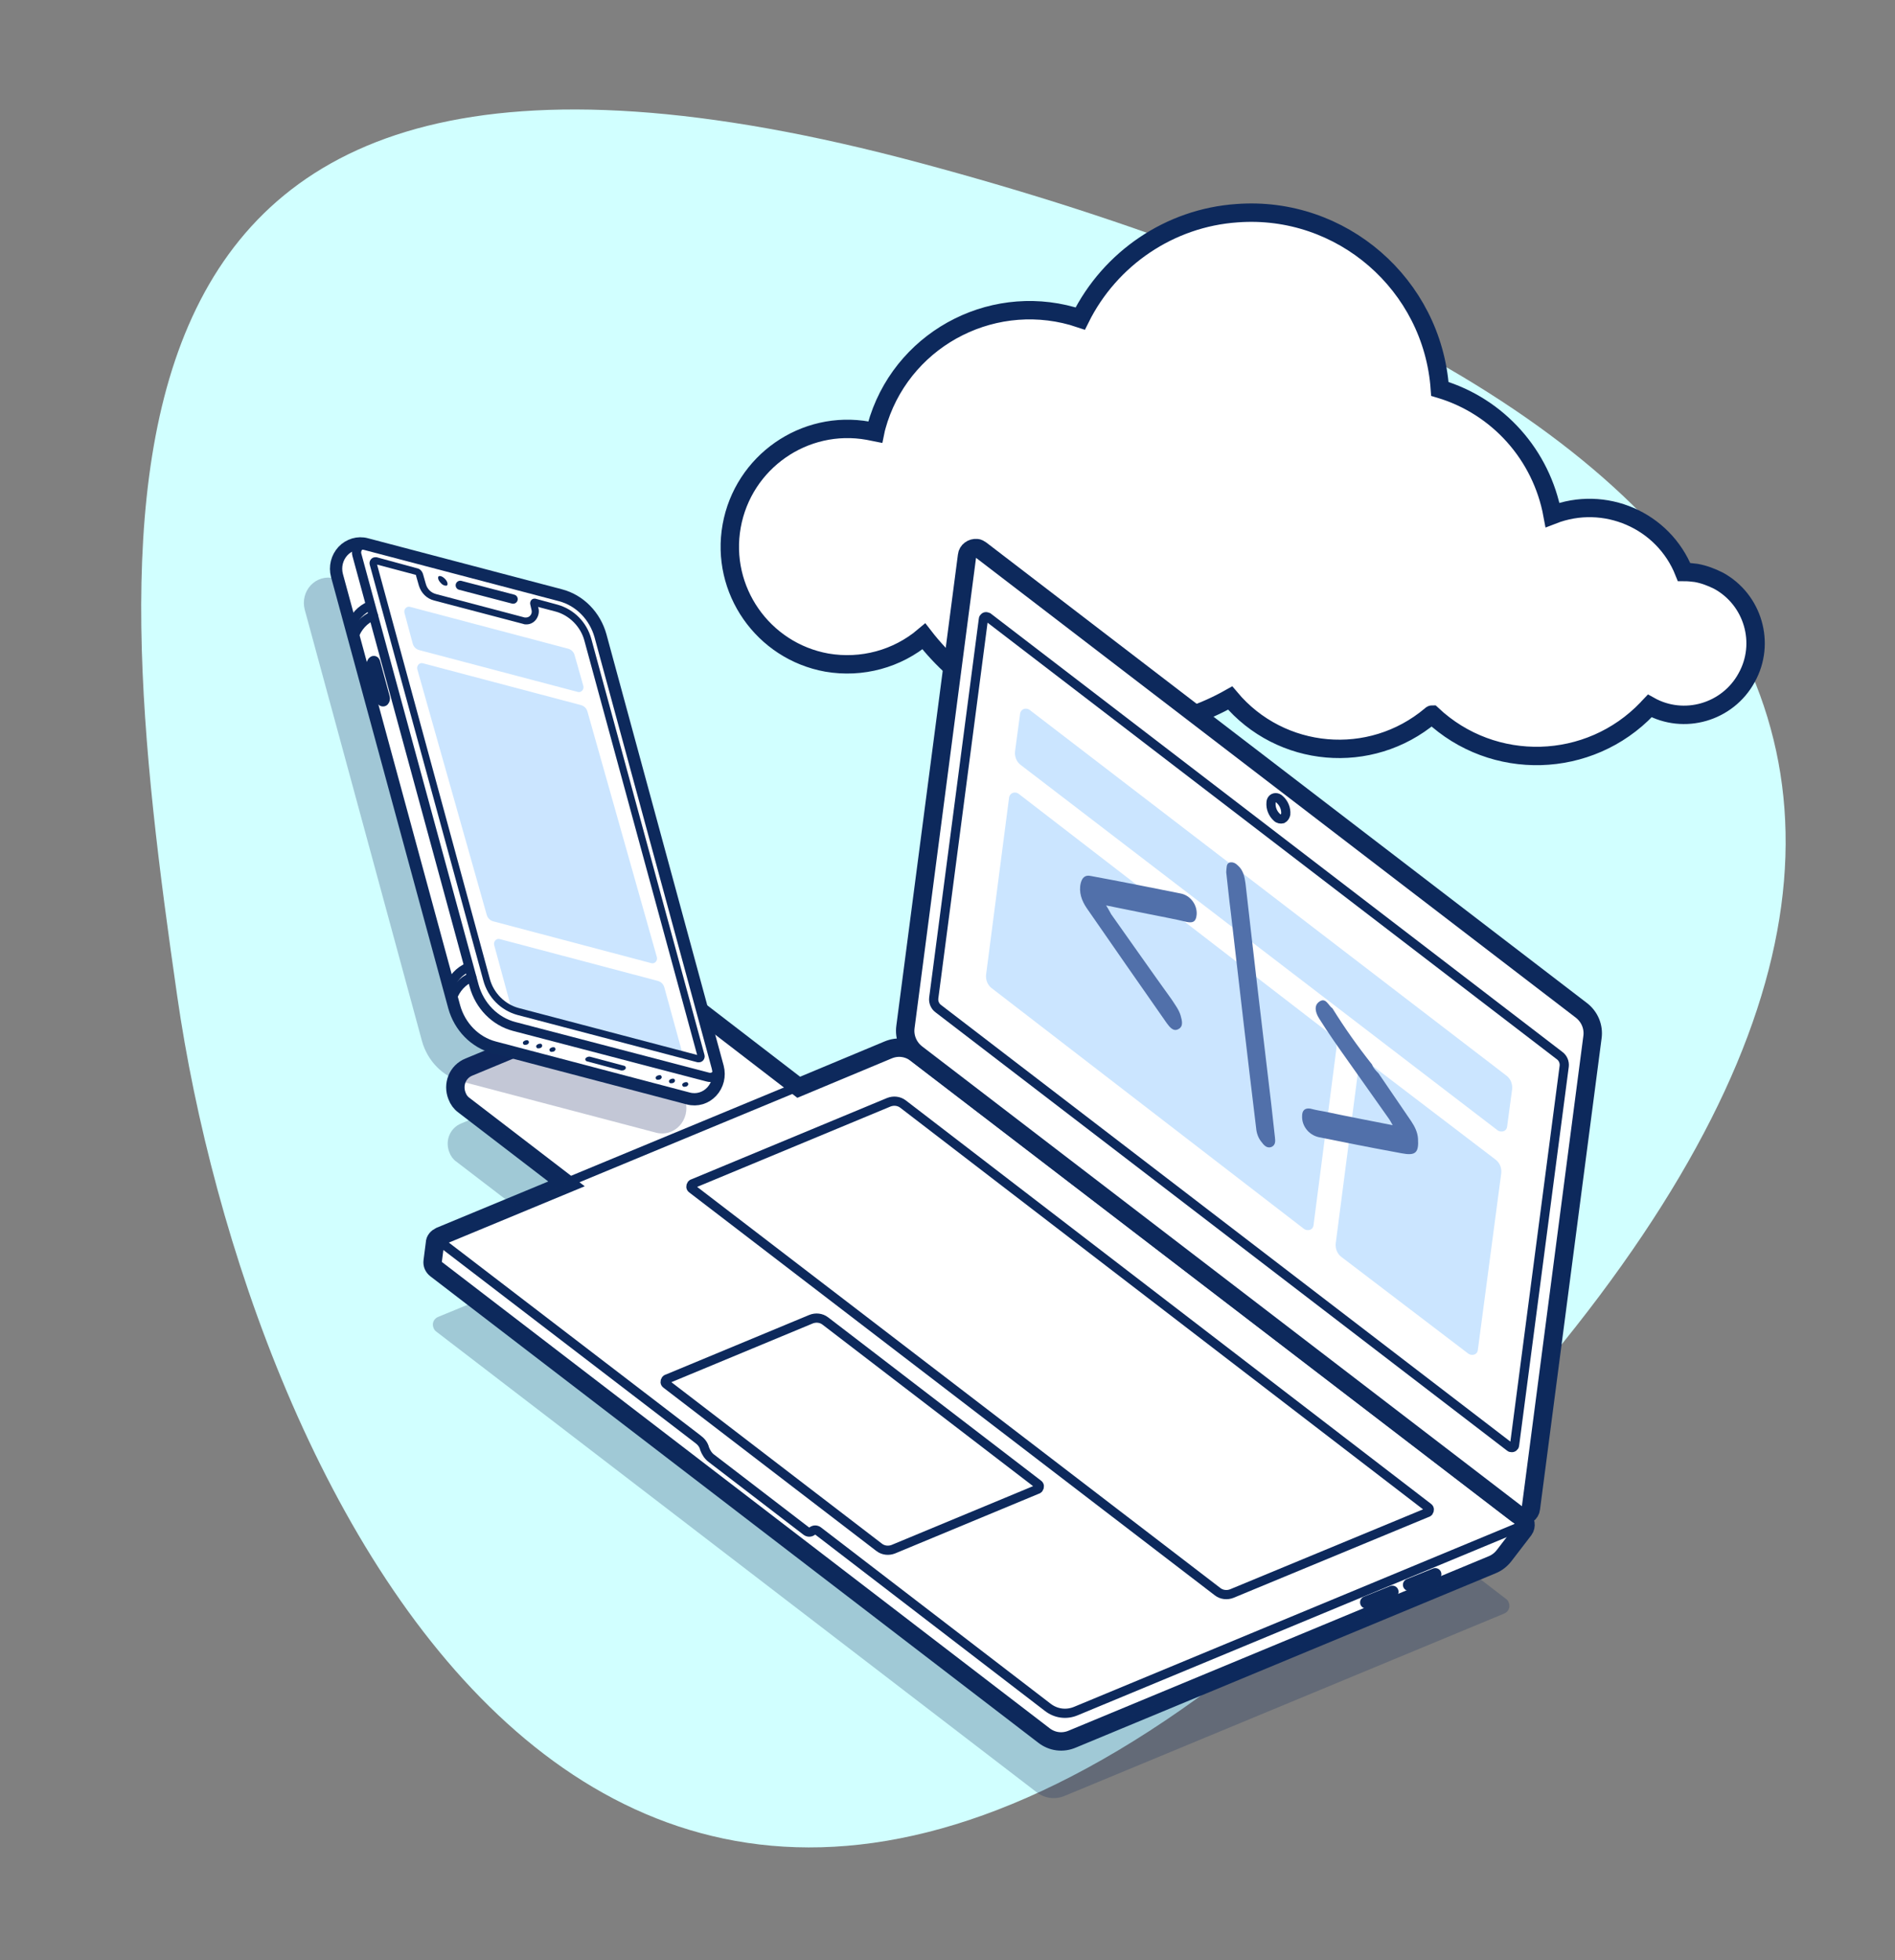 <?xml version="1.0" encoding="utf-8"?>
<!-- Generator: Adobe Illustrator 26.3.1, SVG Export Plug-In . SVG Version: 6.00 Build 0)  -->
<svg version="1.1"
	 id="svg2" xmlns:rdf="http://www.w3.org/1999/02/22-rdf-syntax-ns#" xmlns:cc="http://creativecommons.org/ns#" xmlns:svg="http://www.w3.org/2000/svg" xmlns:dc="http://purl.org/dc/elements/1.1/"
	 xmlns="http://www.w3.org/2000/svg" xmlns:xlink="http://www.w3.org/1999/xlink" x="0px" y="0px" viewBox="0 0 549.3 568"
	 style="enable-background:new 0 0 549.3 568;" xml:space="preserve">
<rect x="0" y="0" width="549.3" height="568" fill="#808080" stroke="none"/>
<style type="text/css">
	.st0{clip-path:url(#SVGID_00000052090061027131705100000012080257651815639963_);}
	.st1{clip-path:url(#SVGID_00000085234801170440160190000016830951700931907740_);}
	.st2{fill:#D1FFFF;}
	.st3{clip-path:url(#SVGID_00000074438079504675558680000001257555562014319265_);}
	.st4{fill:#FFFFFF;}
	.st5{fill:none;stroke:#0D295C;stroke-width:4;stroke-miterlimit:13.333;}
	.st6{opacity:0.25;clip-path:url(#SVGID_00000103970472560842149120000014619502980948875708_);}
	.st7{fill:#0D295C;}
	.st8{fill:none;stroke:#0D295C;stroke-width:2;stroke-miterlimit:13.333;}
	.st9{fill:#CBE5FF;}
	.st10{opacity:0.25;clip-path:url(#SVGID_00000137829886339903287860000008132240879893450632_);}
	.st11{fill:none;stroke:#0D295C;stroke-width:2.667;stroke-linecap:round;stroke-miterlimit:13.333;}
	.st12{opacity:0.25;clip-path:url(#SVGID_00000170254076942692553770000005505305766733717915_);}
	.st13{fill:#0E215C;}
	.st14{fill:none;stroke:#0D295C;stroke-width:2.667;stroke-miterlimit:13.333;}
	.st15{fill:none;stroke:#0D295C;stroke-width:2;stroke-linecap:round;stroke-miterlimit:13.333;}
	.st16{fill:#5170AA;}
</style>
<g id="g10" transform="matrix(1.333,0,0,-1.333,0,568)">
	<g id="g12">
		<g>
			<defs>
				<rect id="SVGID_1_" x="-35.1" y="-38.7" width="488.8" height="504.2"/>
			</defs>
			<clipPath id="SVGID_00000091009456956334468810000018155462329205411745_">
				<use xlink:href="#SVGID_1_"  style="overflow:visible;"/>
			</clipPath>
			<g id="g14" style="clip-path:url(#SVGID_00000091009456956334468810000018155462329205411745_);">
				<g id="g20">
					<g id="g22">
					</g>
					<g id="g34">
						<g>
							<defs>
								<rect id="SVGID_00000065055776764135492020000005684992847341066170_" x="-29" y="-38.5" width="476.9" height="503.8"/>
							</defs>
							<clipPath id="SVGID_00000166675055324474196920000005513625763781875383_">
								<use xlink:href="#SVGID_00000065055776764135492020000005684992847341066170_"  style="overflow:visible;"/>
							</clipPath>
							<g id="g32" style="clip-path:url(#SVGID_00000166675055324474196920000005513625763781875383_);">
								<g id="g30" transform="translate(200.03,390.7)">
									<path id="path28" class="st2" d="M0,0c189-50.7,260.9-144.6,97.2-302.6s-243.4,15.2-258.7,121.5S-189,50.7,0,0"/>
								</g>
							</g>
						</g>
					</g>
				</g>
			</g>
		</g>
	</g>
	<g id="g36">
		<g>
			<defs>
				<rect id="SVGID_00000111166068515092090290000011168058492539592363_" x="-68.7" y="-71" width="549.3" height="568"/>
			</defs>
			<clipPath id="SVGID_00000165941512263708229550000011498228838911214519_">
				<use xlink:href="#SVGID_00000111166068515092090290000011168058492539592363_"  style="overflow:visible;"/>
			</clipPath>
			<g id="g38" style="clip-path:url(#SVGID_00000165941512263708229550000011498228838911214519_);">
				<g id="g44" transform="translate(368.806,301.561)">
					<path id="path46" class="st4" d="M0,0c-0.8,0.1-1.7,0.2-2.6,0.2C-7.1,11.5-19.9,17-31.2,12.6C-33.6,25.6-43,36.2-55.7,40
						c-1.6,22.7-21.4,39.9-44.1,38.2c-14.6-1-27.6-9.8-34.1-22.9c-18.1,6.1-37.8-3.7-43.8-21.8c-0.3-1-0.6-1.9-0.8-2.9
						c-0.5,0.1-1,0.2-1.5,0.3c-13.9,2.5-27.2-6.8-29.7-20.7c-2.5-13.9,6.8-27.2,20.7-29.7c7.6-1.3,15.3,0.8,21.1,5.7
						c15.8-20.4,44.1-26.1,66.6-13.4c11-13.1,30.5-14.8,43.6-3.8c0.1,0.1,0.2,0.2,0.3,0.2c13.3-12.5,34.2-11.9,46.8,1.3
						c0.2,0.2,0.3,0.4,0.5,0.6c7.5-4.2,17-1.4,21.1,6.1c4.2,7.5,1.4,17-6.1,21.1C3.3-0.9,1.7-0.3,0,0L0,0z"/>
				</g>
				<g id="g48" transform="translate(368.806,301.561)">
					<path id="path50" class="st5" d="M0,0c-0.8,0.1-1.7,0.2-2.6,0.2C-7.1,11.5-19.9,17-31.2,12.6C-33.6,25.6-43,36.2-55.7,40
						c-1.6,22.7-21.4,39.9-44.1,38.2c-14.6-1-27.6-9.8-34.1-22.9c-18.1,6.1-37.8-3.7-43.8-21.8c-0.3-1-0.6-1.9-0.8-2.9
						c-0.5,0.1-1,0.2-1.5,0.3c-13.9,2.5-27.2-6.8-29.7-20.7c-2.5-13.9,6.8-27.2,20.7-29.7c7.6-1.3,15.3,0.8,21.1,5.7
						c15.8-20.4,44.1-26.1,66.6-13.4c11-13.1,30.5-14.8,43.6-3.8c0.1,0.1,0.2,0.2,0.3,0.2c13.3-12.5,34.2-11.9,46.8,1.3
						c0.2,0.2,0.3,0.4,0.5,0.6c7.5-4.2,17-1.4,21.1,6.1c4.2,7.5,1.4,17-6.1,21.1C3.3-0.9,1.7-0.3,0,0L0,0z"/>
				</g>
				<g id="g52" transform="translate(330.987,96.143)">
					<path id="path54" class="st4" d="M0,0l-131.7,100.9c-1.8,1.4-4.1,1.7-6.2,0.8l-19.4-8.1l-23.8,18.3c-3.2,2.4-7.4,3-11,1.4
						l-36.9-15.3c-2.5-1-3.6-3.8-2.6-6.3c0.3-0.8,0.8-1.5,1.5-2l22.3-17.1l-27.5-11.4c-0.6-0.3-1.1-0.8-1.1-1.5l-0.5-3.9
						c-0.1-0.7,0.2-1.3,0.7-1.7L-104-47.3c1.8-1.4,4.1-1.7,6.2-0.8l91.3,37.9c1,0.4,1.9,1.1,2.6,2l4.3,5.6C1-1.8,0.8-0.6,0,0L0,0"/>
				</g>
				<g id="g56" transform="translate(330.987,96.143)">
					<path id="path58" class="st5" d="M0,0l-131.7,100.9c-1.8,1.4-4.1,1.7-6.2,0.8l-19.4-8.1l-23.8,18.3c-3.2,2.4-7.4,3-11,1.4
						l-36.9-15.3c-2.5-1-3.6-3.8-2.6-6.3c0.3-0.8,0.8-1.5,1.5-2l22.3-17.1l-27.5-11.4c-0.6-0.3-1.1-0.8-1.1-1.5l-0.5-3.9
						c-0.1-0.7,0.2-1.3,0.7-1.7L-104-47.3c1.8-1.4,4.1-1.7,6.2-0.8l91.3,37.9c1,0.4,1.9,1.1,2.6,2l4.3,5.6C1-1.8,0.8-0.6,0,0L0,0z"
						/>
				</g>
				<g id="g60">
					<g id="g62">
					</g>
					<g id="g74">
						<g>
							<defs>
								<rect id="SVGID_00000009589629407822096590000012614253657045564851_" x="55" y="17.2" width="312.2" height="144.2"/>
							</defs>
							<clipPath id="SVGID_00000060032702265675896280000004119305722087422083_">
								<use xlink:href="#SVGID_00000009589629407822096590000012614253657045564851_"  style="overflow:visible;"/>
							</clipPath>
							<g id="g72" style="opacity:0.25;clip-path:url(#SVGID_00000060032702265675896280000004119305722087422083_);">
								<g id="g70" transform="translate(327.48,78.523)">
									<path id="path68" class="st7" d="M0,0l-7.3,5.6l-86.9-36.1c-2.1-0.9-4.4-0.5-6.2,0.8l-123.3,94.5l-8.5-3.5
										c-1-0.4-1.4-1.5-1-2.4c0.1-0.3,0.3-0.6,0.6-0.8L-102.1-42c1.8-1.4,4.1-1.7,6.2-0.8L-0.4-3.2c1,0.4,1.4,1.5,1,2.4
										C0.5-0.5,0.3-0.2,0,0"/>
								</g>
							</g>
						</g>
					</g>
				</g>
				<g id="g76" transform="translate(329.894,96.953)">
					<path id="path78" class="st4" d="M0,0l-130.6,100.1c-1.8,1.4-2.7,3.6-2.4,5.8l13.4,102.5c0.1,1,1.1,1.7,2.1,1.6
						c0.3,0,0.6-0.2,0.9-0.4L14,109.5c1.8-1.4,2.7-3.6,2.4-5.8L3,1.2c-0.1-1-1.1-1.7-2.1-1.6C0.6-0.3,0.3-0.2,0,0"/>
				</g>
				<g id="g80" transform="translate(329.894,96.953)">
					<path id="path82" class="st5" d="M0,0l-130.6,100.1c-1.8,1.4-2.7,3.6-2.4,5.8l13.4,102.5c0.1,1,1.1,1.7,2.1,1.6
						c0.3,0,0.6-0.2,0.9-0.4L14,109.5c1.8-1.4,2.7-3.6,2.4-5.8L3,1.2c-0.1-1-1.1-1.7-2.1-1.6C0.6-0.3,0.3-0.2,0,0z"/>
				</g>
				<g id="g84" transform="translate(227.823,54.963)">
					<path id="path86" class="st8" d="M0,0l-49.9,38.3c-0.4,0.3-0.9,0.3-1.3,0c-0.4-0.3-0.9-0.3-1.3,0l-20.6,15.8
						c-0.7,0.5-1.2,1.3-1.5,2.1c-0.2,0.9-0.8,1.6-1.5,2.1l-54.7,41.9c-0.8,0.6-1,1.8-0.3,2.6c0.2,0.3,0.5,0.5,0.8,0.6l95.5,39.6
						c2.1,0.9,4.4,0.5,6.2-0.8L102.1,42c0.8-0.6,1-1.8,0.3-2.6c-0.2-0.3-0.5-0.5-0.8-0.6L6.2-0.8C4.1-1.7,1.8-1.4,0,0z"/>
				</g>
				<g id="g88" transform="translate(278.893,248.097)">
					<path id="path90" class="st8" d="M0,0c-0.4-0.1-0.9,0-1.2,0.3c-0.9,0.8-1.4,2-1.3,3.2c0,0.6,0.4,1.1,1,1.1
						c0.3,0,0.6-0.1,0.9-0.4c0.9-0.8,1.4-2,1.3-3.2C0.6,0.6,0.4,0.2,0,0z"/>
				</g>
				<g id="g92" transform="translate(264.776,80.085)">
					<path id="path94" class="st8" d="M0,0l-114.3,87.6c-0.3,0.2-0.3,0.6-0.1,0.9c0.1,0.1,0.2,0.2,0.3,0.2l42.6,17.7
						c1,0.4,2.2,0.3,3.1-0.4L45.8,18.3c0.3-0.2,0.3-0.6,0.1-0.9c-0.1-0.1-0.2-0.2-0.3-0.2L3.1-0.4C2.1-0.8,0.9-0.7,0,0z"/>
				</g>
				<g id="g96" transform="translate(191.174,89.73)">
					<path id="path98" class="st8" d="M0,0l-46.3,35.5c-0.3,0.2-0.3,0.6-0.1,0.9c0.1,0.1,0.2,0.2,0.3,0.2l31.3,13
						c1,0.4,2.2,0.3,3.1-0.4l46.3-35.5c0.3-0.2,0.3-0.6,0.1-0.9c-0.1-0.1-0.2-0.2-0.3-0.2L3.1-0.4C2.1-0.8,0.9-0.7,0,0z"/>
				</g>
				<g id="g100" transform="translate(328.346,111.526)">
					<path id="path102" class="st8" d="M0,0l-124.3,95.3c-0.7,0.5-1.1,1.4-1,2.3l10.8,82.4c0,0.3,0.4,0.6,0.7,0.5
						c0.1,0,0.2-0.1,0.3-0.1L10.8,85.1c0.7-0.5,1.1-1.4,1-2.3L1,0.4c0-0.3-0.4-0.6-0.7-0.5C0.2-0.1,0.1-0.1,0,0z"/>
				</g>
				<g id="g104" transform="translate(325.723,180.337)">
					<path id="path106" class="st9" d="M0,0l-103.8,79.5c-0.9,0.7-1.3,1.8-1.2,2.9l1.1,8.2c0.1,0.7,0.7,1.2,1.4,1.1
						c0.2,0,0.4-0.1,0.6-0.2L1.9,11.9c0.9-0.7,1.3-1.8,1.2-2.9L2,0.8C1.9,0.1,1.3-0.3,0.6-0.2C0.4-0.2,0.2-0.1,0,0"/>
				</g>
				<g id="g108" transform="translate(283.627,158.901)">
					<path id="path110" class="st9" d="M0,0l-68,52.4c-0.9,0.7-1.3,1.8-1.2,2.9l5,38.5c0.1,0.7,0.7,1.2,1.4,1.1
						c0.2,0,0.4-0.1,0.6-0.2l68-52.4c0.9-0.7,1.3-1.8,1.2-2.9L2,0.8C1.9,0.1,1.3-0.3,0.6-0.2C0.4-0.2,0.2-0.1,0,0"/>
				</g>
				<g id="g112" transform="translate(319.358,131.785)">
					<path id="path114" class="st9" d="M0,0l-27.7,21.1c-0.9,0.7-1.3,1.8-1.2,2.9l5,38.5c0.1,0.7,0.7,1.2,1.4,1.1
						c0.2,0,0.4-0.1,0.6-0.2L5.9,42.2c0.9-0.7,1.3-1.8,1.2-2.9L2,0.8C1.9,0.1,1.3-0.3,0.6-0.2C0.4-0.2,0.2-0.1,0,0"/>
				</g>
				<g id="g116">
					<g id="g118">
					</g>
					<g id="g130">
						<g>
							<defs>
								<rect id="SVGID_00000176721761182947953500000011554450138163261351_" x="93" y="160.9" width="34.4" height="25.8"/>
							</defs>
							<clipPath id="SVGID_00000062874169368514423230000008201244323006871198_">
								<use xlink:href="#SVGID_00000176721761182947953500000011554450138163261351_"  style="overflow:visible;"/>
							</clipPath>
							<g id="g128" style="opacity:0.25;clip-path:url(#SVGID_00000062874169368514423230000008201244323006871198_);">
								<g id="g126" transform="translate(99.219,173.589)">
									<path id="path124" class="st7" d="M0,0l12.4-9.5l11.5,4.8L4.9,9.9L1.1,8.3c-2.5-1-3.6-3.8-2.6-6.3C-1.2,1.2-0.7,0.5,0,0
										L0,0z"/>
								</g>
							</g>
						</g>
					</g>
				</g>
				<g id="g132" transform="translate(306.405,81.582)">
					<path id="path134" class="st11" d="M0,0l5.7,2.3"/>
				</g>
				<g id="g136" transform="translate(297.088,77.764)">
					<path id="path138" class="st11" d="M0,0l5.7,2.3"/>
				</g>
				<g id="g140">
					<g id="g142">
					</g>
					<g id="g154">
						<g>
							<defs>
								<rect id="SVGID_00000101812016455953994860000003010154283353623190_" x="52.2" y="159.7" width="111" height="161"/>
							</defs>
							<clipPath id="SVGID_00000145743765837352124010000012103521199029745586_">
								<use xlink:href="#SVGID_00000101812016455953994860000003010154283353623190_"  style="overflow:visible;"/>
							</clipPath>
							<g id="g152" style="opacity:0.25;clip-path:url(#SVGID_00000145743765837352124010000012103521199029745586_);">
								<g id="g150" transform="translate(72.667,300.369)">
									<path id="path148" class="st13" d="M0,0l42.2-11.1c4.2-1.1,7.5-4.5,8.7-8.8l25.5-93.8c0.5-1.9,0-3.9-1.3-5.3
										c-1.3-1.4-3.2-2-5.1-1.5l-42.2,11.1c-4.2,1.1-7.5,4.5-8.7,8.8L-6.4-6.8c-0.5,1.9,0,3.9,1.3,5.3l0,0C-3.8-0.1-1.8,0.5,0,0"
										/>
								</g>
							</g>
						</g>
					</g>
				</g>
				<g id="g156" transform="translate(79.676,307.804)">
					<path id="path158" class="st4" d="M0,0l42.2-11.1c4.2-1.1,7.5-4.5,8.7-8.8l25.5-93.8c0.5-1.9,0-3.9-1.3-5.3l0,0
						c-1.3-1.4-3.2-2-5.1-1.5l-42.2,11.1c-4.2,1.1-7.5,4.5-8.7,8.8L-6.4-6.8c-0.5,1.9,0,3.9,1.3,5.3l0,0C-3.8-0.1-1.8,0.5,0,0"/>
				</g>
				<g id="g160" transform="translate(79.676,307.804)">
					<path id="path162" class="st14" d="M0,0l42.2-11.1c4.2-1.1,7.5-4.5,8.7-8.8l25.5-93.8c0.5-1.9,0-3.9-1.3-5.3l0,0
						c-1.3-1.4-3.2-2-5.1-1.5l-42.2,11.1c-4.2,1.1-7.5,4.5-8.7,8.8L-6.4-6.8c-0.5,1.9,0,3.9,1.3,5.3l0,0C-3.8-0.1-1.8,0.5,0,0z"/>
				</g>
				<g id="g164" transform="translate(156.115,194.259)">
					<path id="path166" class="st15" d="M0,0c0.4-1.4-0.8-2.7-2.2-2.3L-44.3,8.7c-4.2,1.1-7.5,4.5-8.7,8.8l-25.5,93.7
						c-0.4,1.4,0.8,2.7,2.2,2.3"/>
				</g>
				<g id="g168" transform="translate(111.583,295.861)">
					<path id="path170" class="st15" d="M0,0l-11.5,3"/>
				</g>
				<g id="g172" transform="translate(95.645,300.882)">
					<path id="path174" class="st7" d="M0,0c-0.1,0-0.2,0-0.3-0.1c-0.2-0.3,0-0.9,0.5-1.4C0.5-1.9,1-2.1,1.3-2.1
						c0.1,0,0.2,0,0.3,0.1c0.2,0.3,0,0.9-0.5,1.4C0.7-0.2,0.3,0,0,0"/>
				</g>
				<g id="g176" transform="translate(83.563,273.627)">
					<path id="path178" class="st15" d="M0,0L0,0c-0.2-0.2-0.6-0.1-0.7,0.2l-2.1,7.7c-0.1,0.3,0,0.7,0.3,0.9l0,0
						C-2.3,9-2,8.9-1.9,8.6l2.1-7.7C0.3,0.6,0.2,0.2,0,0z"/>
				</g>
				<g id="g180" transform="translate(128.083,196.395)">
					<path id="path182" class="st7" d="M0,0c-0.2,0-0.5-0.1-0.7-0.3l0,0C-0.9-0.5-0.8-0.9-0.5-1L7-3c0.1,0,0.2,0,0.2,0
						c0.3,0,0.5,0.1,0.7,0.3C8.1-2.5,8-2.1,7.7-2L0.2,0C0.2,0,0.1,0,0,0"/>
				</g>
				<g id="g184" transform="translate(114.513,199.965)">
					<path id="path186" class="st7" d="M0,0c-0.2,0-0.5-0.1-0.7-0.3l0,0C-0.9-0.5-0.8-0.9-0.5-1l0,0c0.1,0,0.2,0,0.2,0
						C0-1,0.3-0.9,0.4-0.7C0.6-0.5,0.5-0.1,0.2,0C0.2,0,0.1,0,0,0"/>
				</g>
				<g id="g188" transform="translate(120.288,198.446)">
					<path id="path190" class="st7" d="M0,0c-0.2,0-0.5-0.1-0.7-0.3l0,0C-0.9-0.5-0.8-0.9-0.5-1l0,0c0.1,0,0.2,0,0.2,0
						C0-1,0.3-0.9,0.4-0.7l0,0C0.6-0.5,0.5-0.1,0.2,0C0.2,0,0.1,0,0,0"/>
				</g>
				<g id="g192" transform="translate(117.401,199.206)">
					<path id="path194" class="st7" d="M0,0c-0.2,0-0.5-0.1-0.7-0.3l0,0C-0.9-0.5-0.8-0.9-0.5-1l0,0c0.1,0,0.2,0,0.2,0
						C0-1,0.3-0.9,0.4-0.7l0,0C0.6-0.5,0.5-0.1,0.2,0C0.2,0,0.1,0,0,0"/>
				</g>
				<g id="g196" transform="translate(143.387,192.371)">
					<path id="path198" class="st7" d="M0,0c-0.2,0-0.5-0.1-0.7-0.3l0,0C-0.9-0.5-0.8-0.9-0.5-1l0,0c0.1,0,0.2,0,0.2,0
						C0-1,0.3-0.9,0.4-0.7C0.6-0.5,0.5-0.1,0.2,0C0.2,0,0.1,0,0,0"/>
				</g>
				<g id="g200" transform="translate(149.161,190.852)">
					<path id="path202" class="st7" d="M0,0c-0.2,0-0.5-0.1-0.7-0.3l0,0C-0.9-0.5-0.8-0.9-0.5-1l0,0c0.1,0,0.2,0,0.2,0
						C0-1,0.3-0.9,0.4-0.7l0,0C0.6-0.5,0.5-0.1,0.2,0C0.2,0,0.1,0,0,0"/>
				</g>
				<g id="g204" transform="translate(146.274,191.612)">
					<path id="path206" class="st7" d="M0,0c-0.2,0-0.5-0.1-0.7-0.3l0,0C-0.9-0.5-0.8-0.9-0.5-1l0,0c0.1,0,0.2,0,0.2,0
						C0-1,0.3-0.9,0.4-0.7C0.6-0.5,0.5-0.1,0.2,0C0.2,0,0.1,0,0,0"/>
				</g>
				<g id="g208" transform="translate(102.577,213.681)">
					<path id="path210" class="st15" d="M0,0L0,0c-2-0.8-3.5-2.5-4.2-4.5l0,0"/>
				</g>
				<g id="g212" transform="translate(101.88,215.85)">
					<path id="path214" class="st15" d="M0,0L0,0c-2-0.8-3.5-2.5-4.2-4.5l0,0"/>
				</g>
				<g id="g216" transform="translate(81.193,292.265)">
					<path id="path218" class="st15" d="M0,0L0,0c-2-0.8-3.5-2.5-4.2-4.5"/>
				</g>
				<g id="g220" transform="translate(80.496,294.433)">
					<path id="path222" class="st15" d="M0,0L0,0c-2-0.8-3.5-2.5-4.2-4.5"/>
				</g>
				<g id="g224" transform="translate(123.551,285.083)">
					<path id="path226" class="st9" d="M0,0l-34.4,9.1c-0.7,0.2-1.4-0.5-1.2-1.3l1.8-6.7c0.2-0.7,0.7-1.2,1.4-1.4L2.1-9.4
						c0.7-0.2,1.4,0.5,1.2,1.3L1.4-1.4C1.2-0.7,0.7-0.2,0,0"/>
				</g>
				<g id="g228" transform="translate(143.061,212.862)">
					<path id="path230" class="st9" d="M0,0l-34.4,9.1c-0.7,0.2-1.4-0.5-1.2-1.3l3.7-13.6l37.2-9.8L1.4-1.4C1.2-0.7,0.7-0.2,0,0"/>
				</g>
				<g id="g232" transform="translate(126.344,272.82)">
					<path id="path234" class="st9" d="M0,0l-34.4,9.1c-0.7,0.2-1.4-0.5-1.2-1.3l15.1-53.4c0.2-0.7,0.7-1.2,1.4-1.4l34.4-9.1
						c0.7-0.2,1.4,0.5,1.2,1.3L1.4-1.4C1.2-0.7,0.7-0.2,0,0"/>
				</g>
				<g id="g236" transform="translate(81.597,304.967)">
					<path id="path238" class="st7" d="M0,0c-0.8,0-1.4-0.8-1.2-1.6L23.5-92c1-3.7,3.8-6.5,7.4-7.5l39.2-10.3c0.1,0,0.2,0,0.3,0
						c0.8,0,1.4,0.8,1.2,1.6L47-17.8c-1,3.7-3.8,6.5-7.4,7.5l-4.8,1.3c-0.1,0-0.2,0-0.2,0c-0.6,0-1-0.6-0.9-1.2l0.3-1.3
						c0.2-0.8-0.4-1.6-1.2-1.6c-0.1,0-0.2,0-0.3,0L13.2-8c-1.1,0.3-1.9,1.1-2.2,2.2l-0.6,2.1C10.2-3,9.7-2.5,9.1-2.4L0.3,0
						C0.2,0,0.1,0,0,0 M0.4-1.6l8.3-2.2c0.1,0,0.2-0.1,0.2-0.3l0.6-2.1C10-7.8,11.2-9,12.8-9.4l19.4-5.1c0.2-0.1,0.5-0.1,0.7-0.1
						c0.8,0,1.6,0.4,2.1,1.1c0.5,0.7,0.7,1.6,0.5,2.4l-0.1,0.3l3.8-1c3-0.8,5.5-3.3,6.3-6.4l24.5-90L31.2-98c-3,0.8-5.5,3.3-6.3,6.4
						L0.4-1.6z"/>
				</g>
				<g id="g240" transform="translate(289.751,206.899)">
					<path id="path242" class="st16" d="M0,0c-0.9,0.6-1.4,2.4-2.8,1.5c-1.4-0.9-0.8-2.6-0.1-3.7c2-3.2,4.2-6.3,6.4-9.4
						c2.9-4.1,5.8-8.2,8.7-12.3c0.3-0.4,0.5-0.8,0.9-1.5c-5.1,1-9.8,1.9-14.5,2.9c-1.1,0.2-2.3,0.4-3.4,0.7
						c-1.3,0.2-1.8-0.5-1.8-1.6c-0.1-2.1,1.4-4.1,3.6-4.6c5.5-1.1,10.9-2.2,16.4-3.2c0.5-0.1,1.1-0.2,1.6-0.3
						c3.1-0.6,3.8,0.1,3.6,3.2c-0.1,1.4-0.7,2.6-1.5,3.8c-2.4,3.5-4.7,6.9-7.1,10.4c-0.6,0.6-1.1,1.1-1.4,1.9l0,0
						C5.5-8.3,2.6-4.2,0,0"/>
				</g>
				<g id="g244" transform="translate(240.524,229.272)">
					<path id="path246" class="st16" d="M0,0c3.3-0.7,6.1-1.2,8.9-1.8c2.9-0.6,5.8-1.1,8.7-1.8c1.5-0.3,2,0.3,2.1,1.7
						c0.1,2.1-1.4,4.1-3.5,4.5C9.7,3.9,3.2,5.2-3.3,6.4c-1.3,0.3-1.9-0.4-2.2-1.5c-0.5-2,0.2-3.9,1.3-5.5c5.8-8.4,11.6-16.7,17.4-25
						c0.6-0.8,1.4-1.9,2.5-1.3c1.2,0.6,0.8,1.9,0.5,3c-0.4,1.3-1.2,2.3-1.9,3.4C9.9-14.4,5.5-8.1,1.1-1.9C0.8-1.4,0.6-0.9,0,0"/>
				</g>
				<g id="g248" transform="translate(266.65,236.494)">
					<path id="path250" class="st16" d="M0,0c0.3-2.6,0.6-5.7,1-8.8C2.8-24.4,4.6-40,6.5-55.6c0.1-1.2,0.5-2.3,1.3-3.2
						c0.5-0.7,1.2-1.3,2.1-0.9c0.8,0.4,0.8,1.2,0.7,2c-0.3,2.4-0.5,4.8-0.8,7.2C7.9-34.6,6-18.5,4.2-2.5C4-1,3.7,0.4,2.6,1.4
						C2.1,1.9,1.5,2.3,0.7,2.1C0,1.8,0.1,1.1,0,0"/>
				</g>
			</g>
		</g>
	</g>
</g>
</svg>
